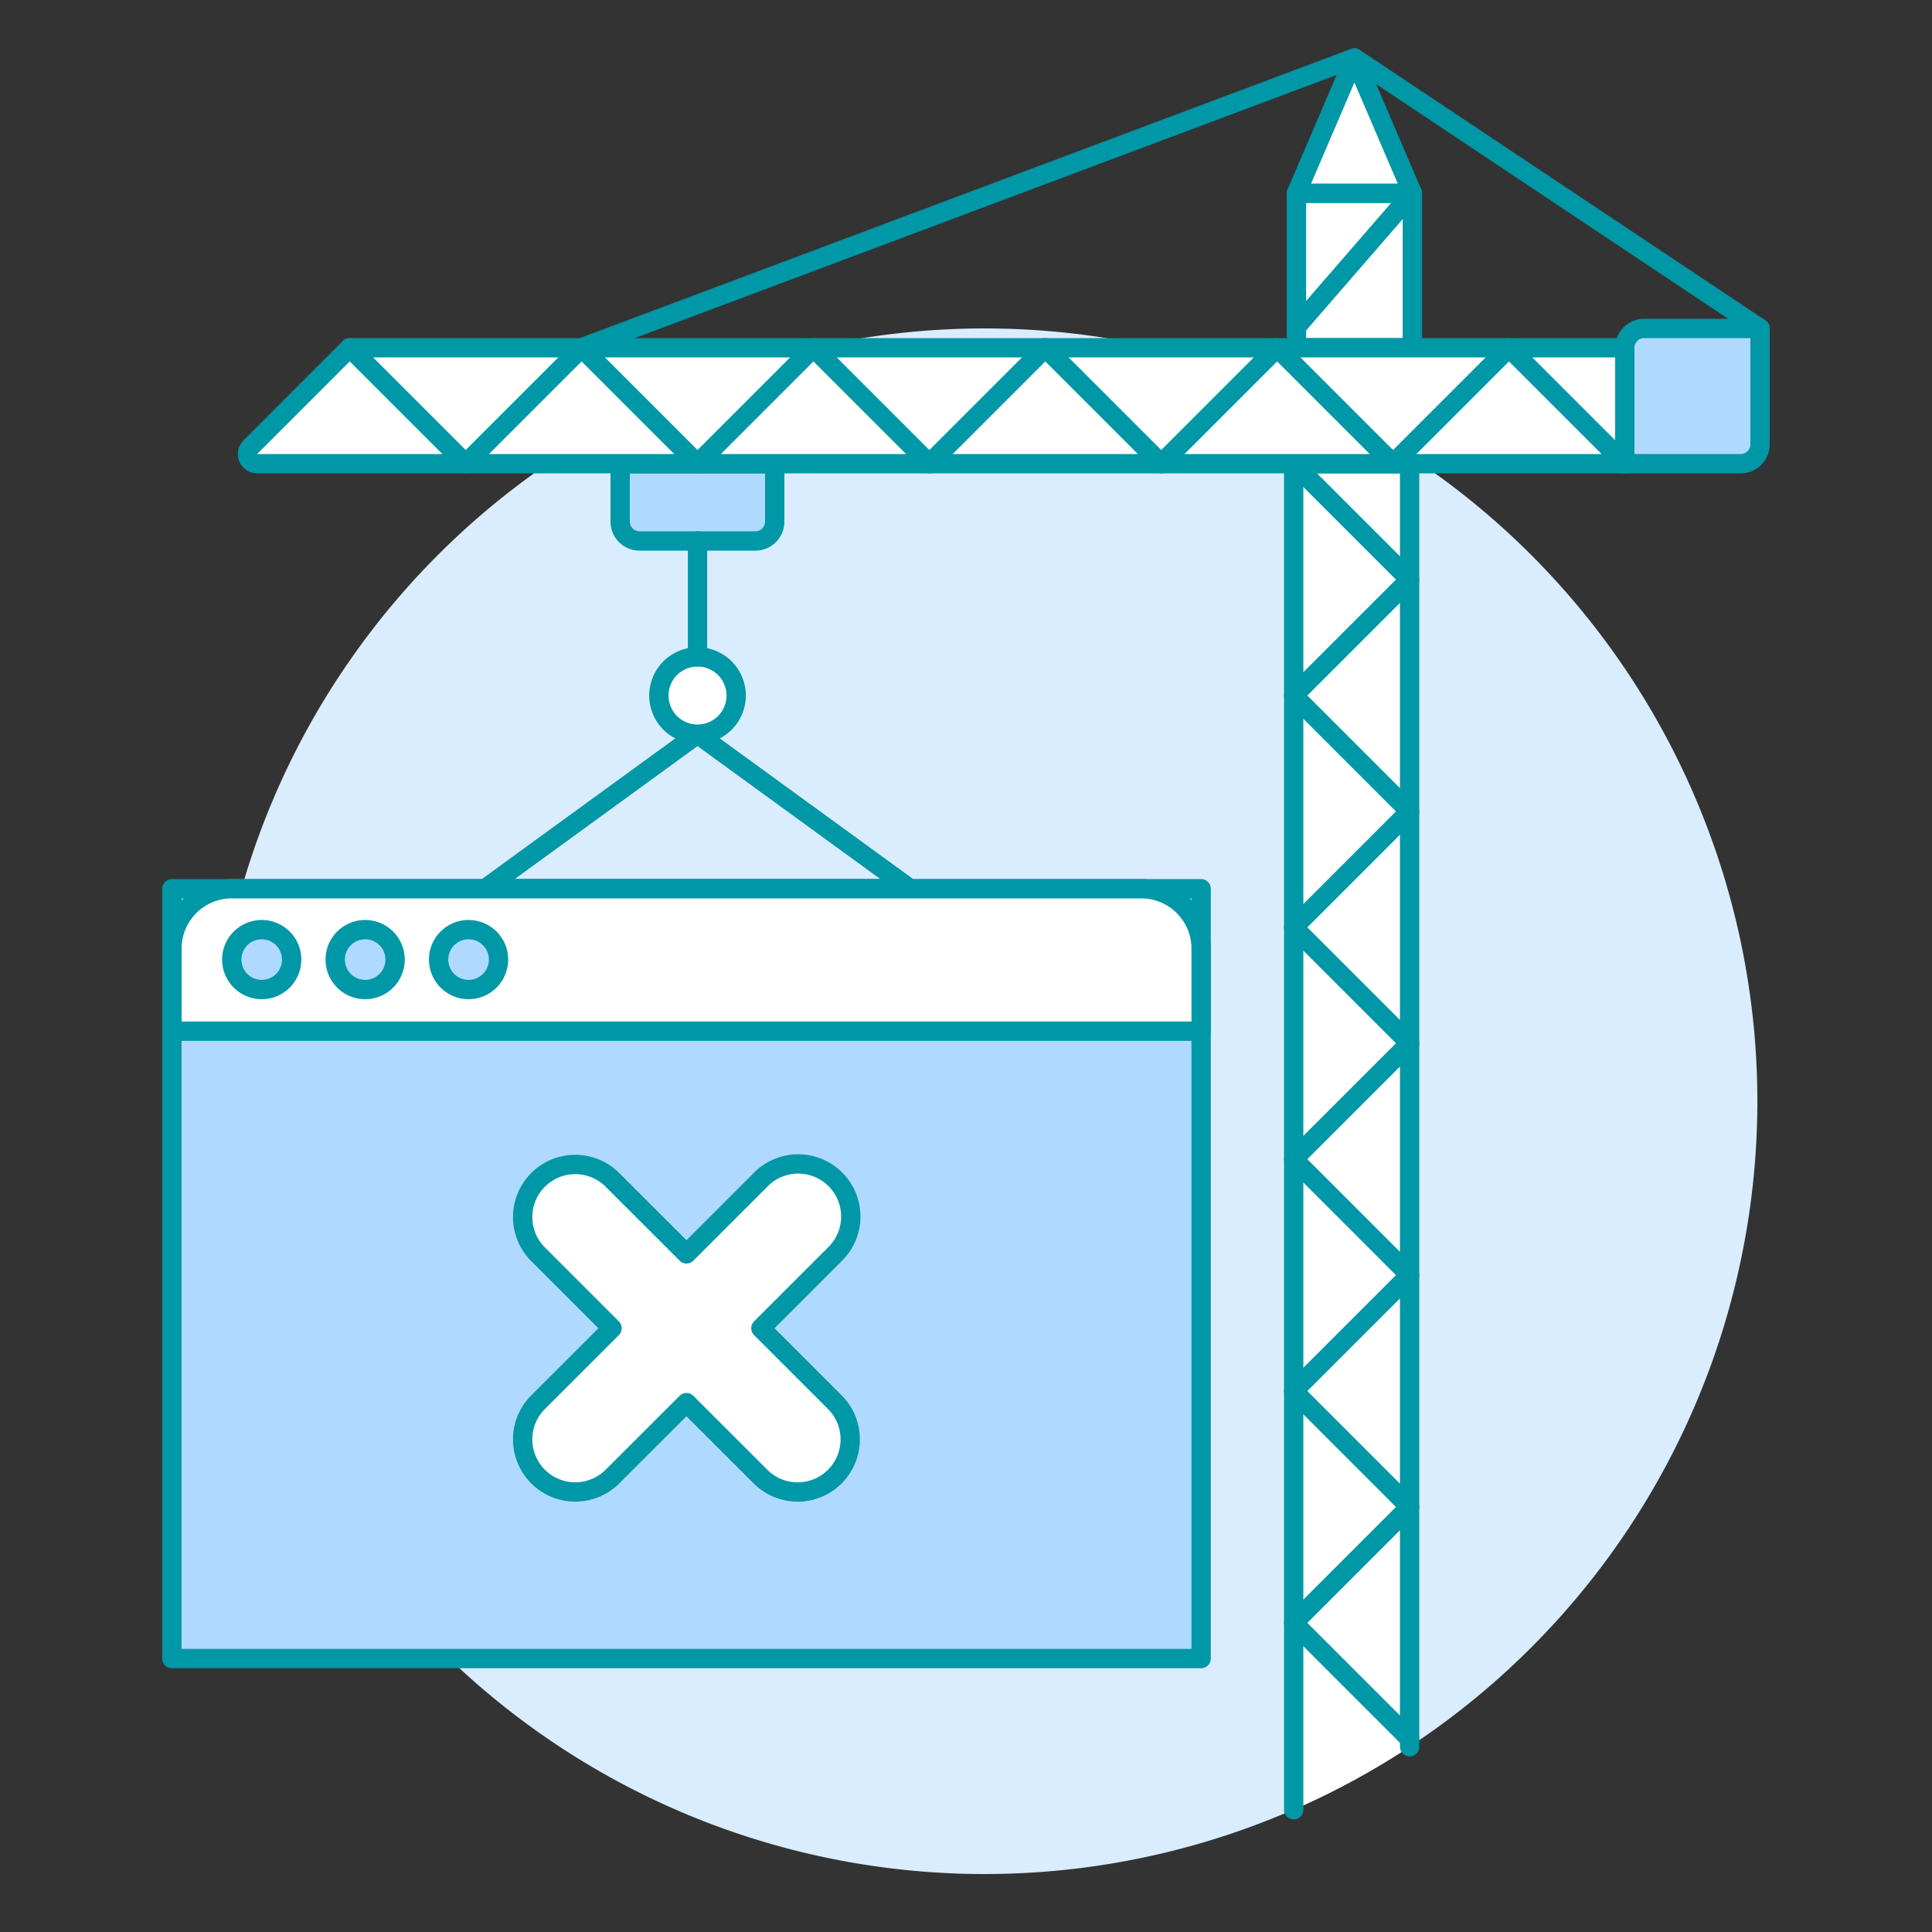 <svg viewBox="0 0 100 100" xmlns="http://www.w3.org/2000/svg" height="350" width="350"><rect x="0" y="0" width="100" height="100" fill="#333333" stroke="none"/><path d="M10.961 57a40 40 0 1 0 80 0 40 40 0 1 0 -80 0Z" fill="#d9edff" stroke-width="1"></path><path d="M40.1 27a1 1 0 0 1 -1 1h-6a1 1 0 0 1 -1 -1v-3h8Z" fill="#b0d9ff" stroke="#0097a7" stroke-linecap="round" stroke-linejoin="round" stroke-width="1"></path><path d="m25.104 46 11 -8 11 8 -22 0z" fill="none" stroke="#0097a7" stroke-linecap="round" stroke-linejoin="round" stroke-width="1"></path><path d="M34.104 36a2 2 0 1 0 4 0 2 2 0 1 0 -4 0Z" fill="#ffffff" stroke="#0097a7" stroke-linecap="round" stroke-linejoin="round" stroke-width="1"></path><path d="m36.104 28 0 6" fill="none" stroke="#0097a7" stroke-linecap="round" stroke-linejoin="round" stroke-width="1"></path><path d="M66.961 93.671a39.816 39.816 0 0 0 6 -3.259V24h-6Z" fill="#ffffff" stroke-width="1"></path><path d="m72.961 90.412 0 -66.412 -6 0 0 69.671" fill="none" stroke="#0097a7" stroke-linecap="round" stroke-linejoin="round" stroke-width="1"></path><path d="m66.961 24 6 6 -6 6 6 6 -6 6 6 6 -6 6 6 6 -6 6 6 6 -6 6 6 6" fill="none" stroke="#0097a7" stroke-linecap="round" stroke-linejoin="round" stroke-width="1"></path><path d="M67.104 10h6v8h-6z" fill="#ffffff" stroke="#0097a7" stroke-linecap="round" stroke-linejoin="round" stroke-width="1"></path><path d="M13.311 24a0.5 0.5 0 0 1 -0.353 -0.854L18.1 18h66v6Z" fill="#ffffff" stroke="#0097a7" stroke-linecap="round" stroke-linejoin="round" stroke-width="1"></path><path d="m73.104 10 -3 -7 -3 7 6 0z" fill="#ffffff" stroke="#0097a7" stroke-linecap="round" stroke-linejoin="round" stroke-width="1"></path><path d="M91.1 23a1 1 0 0 1 -1 1h-6v-6a1 1 0 0 1 1 -1h6Z" fill="#b0d9ff" stroke="#0097a7" stroke-linecap="round" stroke-linejoin="round" stroke-width="1"></path><path d="m30.104 18 40 -15 21 14" fill="none" stroke="#0097a7" stroke-linecap="round" stroke-linejoin="round" stroke-width="1"></path><path d="m73.104 10 -6 6.918" fill="none" stroke="#0097a7" stroke-linecap="round" stroke-linejoin="round" stroke-width="1"></path><path d="m18.104 18 6 6 6 -6 6 6 6 -6 6 6 6 -6 6 6 6 -6 6 6 6 -6 6 6" fill="none" stroke="#0097a7" stroke-linecap="round" stroke-linejoin="round" stroke-width="1"></path><path d="m8.896 46 53.274 0 0 39.847 -53.274 0Z" fill="#b0d9ff" stroke="#0097a7" stroke-linecap="round" stroke-linejoin="round" stroke-width="1"></path><path d="M59.07 46H12a3.1 3.1 0 0 0 -3.1 3.1v4.275h53.27V49.1a3.1 3.1 0 0 0 -3.1 -3.1Z" fill="#ffffff" stroke="#0097a7" stroke-linecap="round" stroke-linejoin="round" stroke-width="1"></path><path d="M11.996 49.668a1.55 1.55 0 1 0 3.1 0 1.55 1.55 0 1 0 -3.1 0Z" fill="#b0d9ff" stroke="#0097a7" stroke-linejoin="round" stroke-width="1"></path><path d="M17.35 49.668a1.55 1.55 0 1 0 3.1 0 1.55 1.55 0 1 0 -3.1 0Z" fill="#b0d9ff" stroke="#0097a7" stroke-linejoin="round" stroke-width="1"></path><path d="M22.703 49.668a1.55 1.55 0 1 0 3.1 0 1.55 1.55 0 1 0 -3.1 0Z" fill="#b0d9ff" stroke="#0097a7" stroke-linejoin="round" stroke-width="1"></path><path d="M41.286 77.225a2.706 2.706 0 0 1 -1.925 -0.8L35.533 72.6 31.7 76.427a2.722 2.722 0 0 1 -3.849 -3.851l3.828 -3.827 -3.828 -3.828A2.722 2.722 0 0 1 31.7 61.07l3.833 3.83 3.828 -3.829a2.723 2.723 0 1 1 3.85 3.851l-3.828 3.828 3.828 3.827a2.724 2.724 0 0 1 -1.925 4.649Z" fill="#ffffff" stroke="#0097a7" stroke-linecap="round" stroke-linejoin="round" stroke-width="1"></path></svg>